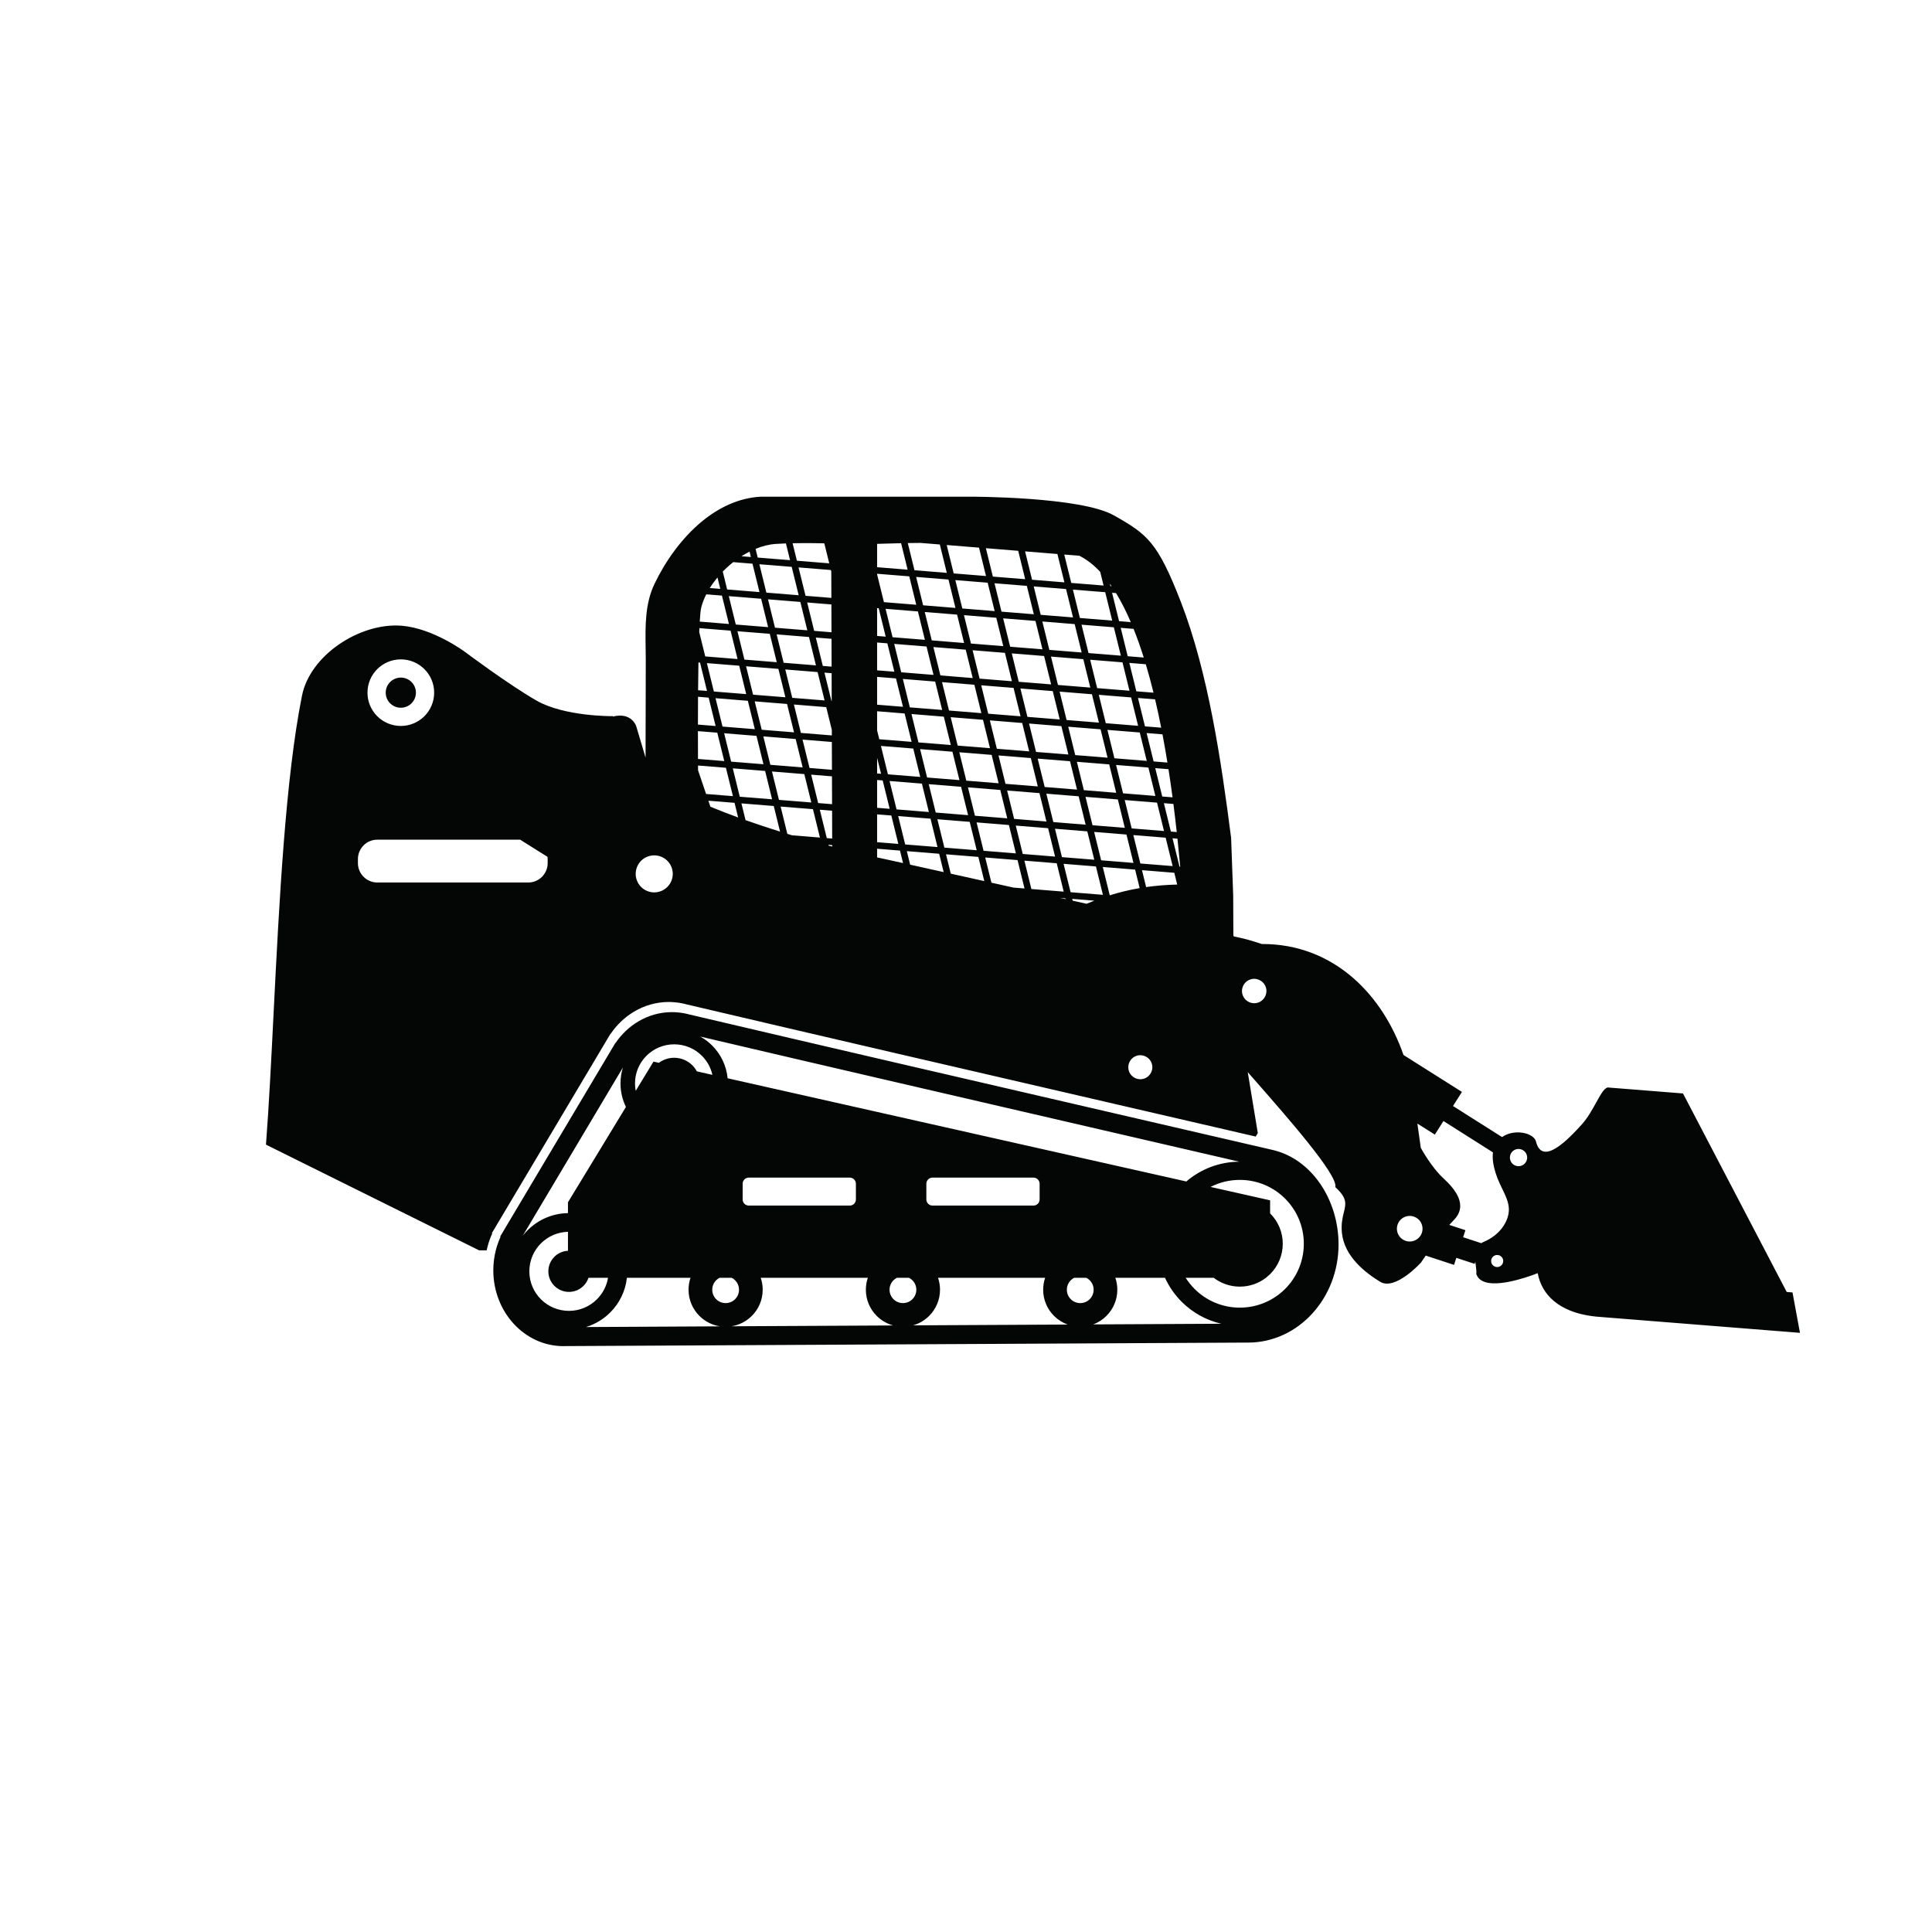 <svg xmlns="http://www.w3.org/2000/svg" xmlns:xlink="http://www.w3.org/1999/xlink" width="500" viewBox="0 0 375 375" height="500" preserveAspectRatio="xMidYMid meet"><defs><clipPath id="51c1042987"><path d="M 51.625 96.406 L 349.375 96.406 L 349.375 261.285 L 51.625 261.285 Z M 51.625 96.406 "></path></clipPath></defs><g id="0dcdd60b25"><g clip-rule="nonzero" clip-path="url(#51c1042987)"><path style=" stroke:none;fill-rule:evenodd;fill:#040606;fill-opacity:1;" d="M 82.375 129.875 C 81.203 128.707 79.586 127.984 77.801 127.984 C 76.012 127.984 74.395 128.707 73.223 129.875 C 72.051 131.047 71.328 132.66 71.328 134.445 C 71.328 136.23 72.051 137.848 73.223 139.016 C 74.395 140.184 76.012 140.906 77.801 140.906 C 79.586 140.906 81.203 140.184 82.375 139.016 C 83.547 137.848 84.27 136.23 84.27 134.445 C 84.27 132.66 83.547 131.047 82.375 129.875 Z M 79.871 132.375 C 79.344 131.848 78.609 131.52 77.801 131.52 C 76.988 131.52 76.258 131.848 75.727 132.375 C 75.195 132.906 74.867 133.637 74.867 134.445 C 74.867 135.254 75.195 135.988 75.727 136.516 C 76.258 137.043 76.988 137.371 77.801 137.371 C 78.609 137.371 79.344 137.043 79.871 136.516 C 80.402 135.988 80.73 135.254 80.73 134.445 C 80.73 133.637 80.402 132.906 79.871 132.375 Z M 247.023 223.203 C 237.141 220.914 226.379 218.422 215.23 215.844 C 188.176 209.586 158.824 202.797 133.707 196.887 C 133.547 196.844 133.422 196.812 133.328 196.789 L 132.945 196.711 L 132.945 196.707 L 132.938 196.707 L 132.875 196.691 C 132.508 196.617 132.098 196.559 131.656 196.516 C 131.211 196.473 130.801 196.453 130.43 196.453 C 128.062 196.453 125.836 197.109 123.895 198.262 C 122.152 199.293 120.645 200.73 119.473 202.449 L 119.434 202.453 L 118.98 203.215 L 98.004 238.461 L 97.84 238.738 L 97.82 238.773 L 97.082 240.012 L 97.152 240.082 C 96.793 240.863 96.496 241.688 96.273 242.531 C 95.934 243.828 95.75 245.18 95.75 246.57 C 95.75 250.598 97.254 254.254 99.68 256.91 C 102.148 259.613 105.57 261.285 109.359 261.285 L 109.367 261.277 L 242.23 260.594 L 242.23 260.598 C 247.117 260.598 251.531 258.441 254.719 254.953 C 257.863 251.512 259.812 246.766 259.812 241.539 C 259.812 237.199 258.5 233.047 256.254 229.773 C 254.004 226.492 250.809 224.082 247.023 223.203 Z M 137.887 156.582 C 139.664 157.316 141.469 158.012 143.273 158.672 L 142.574 155.828 L 137.496 155.418 Z M 144.711 159.188 C 146.969 159.988 149.223 160.73 151.406 161.414 L 150.184 156.445 L 143.91 155.938 Z M 152.82 161.852 L 153.754 162.133 L 159.148 162.57 L 157.793 157.059 L 151.52 156.555 Z M 160.84 164.133 L 161.531 164.316 L 161.527 164.035 L 160.801 163.977 Z M 170.246 166.426 C 171.656 166.738 172.465 166.902 172.477 166.902 L 172.48 166.906 L 175.281 167.523 L 174.684 165.098 L 170.246 164.738 Z M 176.66 167.832 L 183.164 169.273 L 182.289 165.715 L 176.016 165.207 Z M 184.547 169.578 L 191.051 171.02 L 189.895 166.328 L 183.621 165.82 Z M 192.434 171.328 L 196.73 172.281 L 198.859 172.453 L 197.504 166.945 L 191.23 166.438 Z M 205.773 174.285 L 206.824 174.516 L 206.785 174.367 Z M 208.207 174.824 L 210.902 175.422 C 211.391 175.223 211.895 175.02 212.418 174.82 L 208.117 174.473 Z M 106.273 166.316 L 100.961 162.98 L 73.234 162.98 C 72.199 162.98 71.258 163.402 70.578 164.082 C 69.898 164.762 69.473 165.703 69.473 166.734 L 69.473 167.543 C 69.473 168.574 69.898 169.512 70.578 170.191 C 71.258 170.871 72.199 171.293 73.234 171.293 L 102.539 171.293 C 103.574 171.293 104.516 170.871 105.195 170.191 C 105.875 169.512 106.301 168.574 106.301 167.543 L 106.301 166.734 C 106.301 166.594 106.293 166.453 106.273 166.316 Z M 281.305 237.754 L 284.328 238.742 L 284.438 238.781 L 284.391 238.93 L 283.992 240.145 L 287.367 241.25 L 287.52 241.301 C 287.688 241.191 287.883 241.086 288.098 240.992 C 289.547 240.379 290.738 239.426 291.566 238.324 C 292.418 237.199 292.887 235.918 292.871 234.688 C 292.852 233.352 292.191 231.992 291.531 230.633 C 291.223 229.988 290.906 229.344 290.656 228.695 C 290.109 227.27 289.758 225.863 289.734 224.609 C 289.727 224.289 289.742 223.977 289.781 223.676 L 280.176 217.59 L 278.602 220.066 L 278.504 220.227 L 278.344 220.125 L 275.113 218.086 C 275.48 220.656 275.742 222.535 275.777 222.801 C 275.984 223.172 277.914 226.637 280.137 228.68 C 281.34 229.785 282.539 231.098 283.098 232.484 C 283.672 233.91 283.578 235.41 282.156 236.84 C 281.879 237.121 281.594 237.426 281.305 237.754 Z M 296.023 223.602 C 295.742 223.273 295.34 223.055 294.879 223.016 C 294.418 222.98 293.984 223.133 293.656 223.41 C 293.332 223.688 293.113 224.09 293.074 224.551 C 293.039 225.012 293.191 225.445 293.469 225.773 C 293.746 226.098 294.152 226.316 294.613 226.355 C 295.074 226.391 295.508 226.234 295.836 225.957 C 296.16 225.68 296.379 225.277 296.418 224.816 C 296.453 224.359 296.301 223.922 296.023 223.602 Z M 291.492 244.004 L 291.492 244 C 291.297 243.777 291.016 243.621 290.695 243.594 C 290.371 243.57 290.066 243.676 289.84 243.871 C 289.609 244.066 289.457 244.348 289.434 244.668 C 289.406 244.992 289.516 245.293 289.707 245.52 C 289.902 245.746 290.184 245.902 290.508 245.93 C 290.828 245.953 291.133 245.848 291.359 245.652 C 291.59 245.461 291.742 245.176 291.77 244.852 C 291.797 244.531 291.688 244.23 291.492 244.004 Z M 245.598 193.344 C 245.848 192.793 245.891 192.145 245.664 191.531 C 245.434 190.918 244.98 190.457 244.426 190.207 C 243.875 189.953 243.227 189.91 242.613 190.137 L 242.613 190.141 C 242 190.367 241.535 190.82 241.285 191.371 C 241.031 191.922 240.988 192.57 241.219 193.184 C 241.445 193.793 241.902 194.258 242.453 194.512 C 243.004 194.762 243.652 194.805 244.266 194.578 C 244.879 194.348 245.344 193.895 245.598 193.344 Z M 275.305 236.664 C 274.801 236.203 274.156 235.988 273.523 236.012 C 272.891 236.039 272.262 236.309 271.797 236.812 C 271.332 237.316 271.117 237.961 271.141 238.598 C 271.168 239.23 271.438 239.855 271.941 240.32 L 271.945 240.324 L 271.949 240.324 C 272.449 240.785 273.094 241 273.727 240.973 C 274.363 240.949 274.988 240.68 275.453 240.176 L 275.457 240.172 L 275.461 240.172 L 275.461 240.168 C 275.922 239.668 276.137 239.023 276.109 238.391 C 276.082 237.758 275.816 237.133 275.312 236.668 Z M 130.254 171.113 C 130.637 170.277 130.703 169.297 130.359 168.367 C 130.012 167.438 129.32 166.734 128.484 166.352 C 127.648 165.969 126.664 165.906 125.73 166.25 C 124.801 166.594 124.098 167.285 123.715 168.121 C 123.332 168.957 123.266 169.938 123.613 170.867 C 123.957 171.797 124.648 172.5 125.484 172.883 C 126.32 173.266 127.309 173.332 128.238 172.984 C 129.168 172.637 129.871 171.949 130.254 171.113 Z M 223.457 208.117 C 223.625 207.746 223.699 207.332 223.656 206.914 C 223.637 206.723 223.594 206.527 223.523 206.336 C 223.297 205.73 222.848 205.277 222.305 205.027 C 221.762 204.781 221.125 204.738 220.52 204.961 C 219.914 205.188 219.457 205.633 219.211 206.176 C 218.961 206.719 218.922 207.355 219.145 207.961 C 219.371 208.562 219.816 209.02 220.359 209.27 C 220.902 209.516 221.543 209.559 222.145 209.332 C 222.75 209.109 223.207 208.66 223.457 208.117 Z M 147.656 248.02 C 147.906 248.746 148.039 249.523 148.039 250.336 C 148.039 252.316 147.234 254.117 145.934 255.414 L 145.93 255.414 C 144.883 256.461 143.516 257.188 141.984 257.43 L 173.363 257.27 C 172.137 256.934 171.043 256.285 170.172 255.414 C 168.867 254.117 168.062 252.316 168.062 250.336 C 168.062 249.523 168.199 248.746 168.445 248.02 Z M 139.773 257.441 C 138.215 257.211 136.816 256.477 135.754 255.414 C 134.453 254.117 133.645 252.316 133.645 250.336 C 133.645 249.523 133.781 248.746 134.027 248.02 L 121.684 248.02 C 121.395 250.637 120.207 252.988 118.438 254.758 C 117.141 256.051 115.539 257.027 113.742 257.578 Z M 142.68 248.5 C 142.488 248.305 142.262 248.141 142.012 248.02 L 139.672 248.02 C 139.426 248.141 139.199 248.305 139.004 248.5 C 138.535 248.969 138.246 249.617 138.246 250.336 C 138.246 251.051 138.535 251.699 139.004 252.168 L 139.004 252.172 C 139.477 252.641 140.125 252.93 140.844 252.93 C 141.562 252.93 142.211 252.641 142.68 252.172 C 143.152 251.699 143.441 251.051 143.441 250.336 C 143.441 249.617 143.152 248.969 142.68 248.5 Z M 182.074 248.02 C 182.32 248.746 182.457 249.523 182.457 250.336 C 182.457 252.316 181.648 254.117 180.348 255.414 C 179.492 256.27 178.422 256.91 177.227 257.25 L 207.227 257.094 C 206.223 256.73 205.324 256.152 204.586 255.414 C 203.281 254.117 202.477 252.316 202.477 250.336 C 202.477 249.523 202.613 248.746 202.859 248.02 Z M 177.098 248.5 C 176.902 248.305 176.676 248.141 176.43 248.02 L 174.09 248.02 C 173.844 248.141 173.617 248.305 173.422 248.5 C 172.953 248.969 172.66 249.617 172.66 250.336 C 172.66 251.051 172.953 251.699 173.422 252.168 L 173.422 252.172 C 173.891 252.641 174.543 252.93 175.258 252.93 C 175.977 252.93 176.629 252.641 177.098 252.172 C 177.566 251.699 177.859 251.051 177.859 250.336 C 177.859 249.617 177.566 248.969 177.098 248.5 Z M 246.527 233.133 L 246.527 235.516 L 246.543 235.531 C 248.051 237.035 248.984 239.117 248.984 241.414 C 248.984 243.711 248.051 245.789 246.543 247.297 L 245.719 248.02 C 244.316 249.094 242.559 249.734 240.648 249.734 C 238.742 249.734 236.984 249.094 235.582 248.02 L 230.137 248.02 C 230.633 248.801 231.215 249.527 231.871 250.184 C 234.117 252.426 237.223 253.812 240.648 253.812 C 244.082 253.812 247.184 252.426 249.434 250.184 C 251.68 247.938 253.07 244.84 253.07 241.414 C 253.07 237.988 251.68 234.891 249.434 232.645 C 247.184 230.402 244.082 229.016 240.648 229.016 C 238.605 229.016 236.676 229.508 234.973 230.383 L 246.383 232.949 L 246.527 232.984 Z M 226.125 248.02 L 216.488 248.02 C 216.734 248.746 216.871 249.523 216.871 250.336 C 216.871 252.316 216.066 254.117 214.762 255.414 C 214.039 256.137 213.168 256.703 212.191 257.066 L 237.055 256.938 C 234.094 256.258 231.445 254.754 229.367 252.68 C 228.027 251.34 226.922 249.762 226.125 248.02 Z M 210.844 248.02 L 208.504 248.02 C 208.258 248.141 208.031 248.305 207.836 248.5 C 207.367 248.969 207.078 249.617 207.078 250.336 C 207.078 251.051 207.367 251.699 207.836 252.168 L 207.836 252.172 C 208.309 252.641 208.957 252.93 209.676 252.93 C 210.391 252.93 211.043 252.641 211.512 252.172 C 211.98 251.699 212.273 251.051 212.273 250.336 C 212.273 249.617 211.98 248.969 211.512 248.5 C 211.316 248.305 211.094 248.141 210.844 248.02 Z M 118.016 248.02 L 114.227 248.02 C 114.031 248.617 113.695 249.152 113.258 249.586 C 112.535 250.309 111.535 250.758 110.434 250.758 C 109.328 250.758 108.328 250.309 107.605 249.586 C 106.883 248.867 106.434 247.867 106.434 246.766 C 106.434 245.664 106.883 244.664 107.605 243.941 C 108.285 243.262 109.215 242.824 110.242 242.777 L 110.242 239.094 C 108.195 239.145 106.348 239.992 104.996 241.34 C 103.605 242.727 102.746 244.648 102.746 246.766 C 102.746 248.887 103.605 250.805 104.996 252.191 C 106.387 253.578 108.309 254.438 110.43 254.438 C 112.555 254.438 114.473 253.578 115.863 252.191 L 115.867 252.191 C 116.977 251.082 117.75 249.637 118.016 248.02 Z M 110.242 235.465 L 110.242 233.363 L 110.27 233.316 L 121.492 214.859 C 120.816 213.48 120.438 211.93 120.438 210.293 C 120.438 209.215 120.602 208.176 120.906 207.199 L 101.461 239.867 C 101.762 239.484 102.082 239.117 102.426 238.773 C 104.434 236.77 107.191 235.512 110.242 235.465 Z M 123.391 211.734 L 126.773 206.172 L 126.844 206.055 L 126.973 206.086 L 127.891 206.293 C 128.719 205.676 129.746 205.312 130.859 205.312 C 132.234 205.312 133.48 205.871 134.383 206.773 L 134.387 206.773 C 134.73 207.117 135.027 207.516 135.262 207.949 L 138.277 208.629 C 137.957 207.199 137.234 205.922 136.234 204.926 C 134.859 203.551 132.957 202.703 130.859 202.703 C 128.758 202.703 126.855 203.551 125.48 204.926 C 124.105 206.297 123.254 208.195 123.254 210.293 C 123.254 210.785 123.301 211.266 123.391 211.734 Z M 141.234 209.293 L 230.262 229.324 C 233.023 226.953 236.613 225.512 240.535 225.484 C 232.258 223.566 223.461 221.531 214.41 219.438 C 188.086 213.348 159.617 206.766 135.926 201.199 C 136.773 201.668 137.547 202.254 138.227 202.934 C 139.891 204.598 140.996 206.82 141.234 209.293 Z M 200.598 228.574 L 181 228.574 C 180.672 228.574 180.371 228.707 180.156 228.922 C 179.941 229.137 179.805 229.434 179.805 229.762 L 179.805 232.812 C 179.805 233.141 179.941 233.438 180.156 233.652 C 180.371 233.871 180.672 234.004 181 234.004 L 200.598 234.004 C 200.922 234.004 201.223 233.871 201.438 233.652 C 201.652 233.438 201.789 233.141 201.789 232.812 L 201.789 229.762 C 201.789 229.434 201.652 229.137 201.438 228.922 C 201.223 228.707 200.922 228.574 200.598 228.574 Z M 164.938 228.574 L 145.34 228.574 C 145.012 228.574 144.715 228.707 144.496 228.922 C 144.281 229.137 144.148 229.434 144.148 229.762 L 144.148 232.812 C 144.148 233.141 144.281 233.438 144.496 233.652 C 144.715 233.871 145.012 234.004 145.34 234.004 L 164.938 234.004 C 165.266 234.004 165.562 233.871 165.781 233.652 C 165.996 233.438 166.129 233.141 166.129 232.812 L 166.129 229.762 C 166.129 229.434 165.996 229.137 165.781 228.922 C 165.562 228.707 165.266 228.574 164.938 228.574 Z M 161.352 110.953 L 161.273 110.641 L 155 110.137 L 156.355 115.645 L 161.367 116.051 Z M 160.957 109.344 L 159.996 105.461 C 158.785 105.438 157.512 105.414 156.215 105.414 L 156.215 105.418 C 155.43 105.418 154.637 105.422 153.844 105.438 L 154.68 108.836 Z M 156.676 116.941 L 158.031 122.449 L 161.391 122.723 L 161.371 117.324 Z M 158.352 123.75 L 159.707 129.258 L 161.414 129.395 L 161.395 123.996 Z M 160.027 130.555 L 161.383 136.062 L 161.434 136.07 L 161.418 130.668 Z M 161.453 141.656 L 160.371 137.254 L 154.098 136.746 L 155.453 142.258 L 161.457 142.742 Z M 160.051 135.957 L 158.695 130.449 L 152.422 129.941 L 153.777 135.449 Z M 158.375 129.148 L 157.02 123.641 L 150.746 123.133 L 152.102 128.641 Z M 156.699 122.344 L 155.344 116.836 L 149.07 116.328 L 150.426 121.836 Z M 155.023 115.535 L 153.668 110.027 L 147.395 109.52 L 148.75 115.027 Z M 153.348 108.727 L 152.547 105.477 C 151.895 105.5 151.25 105.531 150.609 105.574 C 149.301 105.656 147.965 105.996 146.656 106.531 L 147.074 108.223 Z M 155.773 143.555 L 157.129 149.062 L 161.48 149.414 L 161.461 144.016 Z M 157.449 150.359 L 158.805 155.871 L 161.504 156.09 L 161.484 150.688 Z M 159.125 157.168 L 160.48 162.676 L 161.523 162.762 L 161.508 157.359 Z M 157.473 155.762 L 156.117 150.254 L 149.84 149.746 L 151.195 155.254 Z M 155.797 148.957 L 154.441 143.445 L 148.164 142.938 L 149.523 148.449 Z M 154.121 142.148 L 152.766 136.641 L 146.488 136.133 L 147.848 141.641 Z M 152.445 135.34 L 151.086 129.832 L 144.812 129.324 L 146.172 134.836 Z M 150.77 128.535 L 149.41 123.027 L 143.137 122.52 L 144.492 128.027 Z M 149.09 121.727 L 147.734 116.219 L 141.461 115.711 L 142.816 121.219 Z M 147.414 114.922 L 146.059 109.414 L 142.316 109.109 C 142.125 109.262 141.938 109.418 141.75 109.574 C 141.242 110.008 140.75 110.465 140.289 110.941 L 141.141 114.414 Z M 145.742 108.113 L 145.484 107.07 C 144.953 107.34 144.434 107.641 143.922 107.965 Z M 149.863 155.145 L 148.508 149.641 L 142.234 149.133 L 143.59 154.641 Z M 148.188 148.34 L 146.832 142.832 L 140.559 142.324 L 141.914 147.832 Z M 146.512 141.535 L 145.156 136.023 L 138.883 135.52 L 140.238 141.027 Z M 144.836 134.727 L 143.48 129.215 L 137.207 128.711 L 138.562 134.219 Z M 143.16 127.918 L 141.805 122.41 L 135.754 121.922 L 135.719 122.68 L 136.887 127.41 Z M 141.484 121.113 L 140.129 115.605 L 137.086 115.359 C 136.664 116.191 136.336 117.039 136.117 117.883 C 135.996 118.34 135.898 119.316 135.82 120.652 Z M 139.809 114.305 L 139.262 112.086 C 138.711 112.746 138.211 113.434 137.773 114.141 Z M 142.258 154.531 L 140.898 149.023 L 135.488 148.586 L 135.492 149.508 L 137.051 154.109 Z M 140.578 147.723 L 139.223 142.215 L 135.469 141.914 C 135.469 144.102 135.473 146 135.48 147.352 L 135.484 147.312 Z M 138.902 140.918 L 137.547 135.41 L 135.488 135.242 C 135.477 137.172 135.473 139.07 135.469 140.816 L 135.484 140.641 Z M 137.23 134.109 L 135.871 128.602 L 135.566 128.578 C 135.535 130.32 135.512 132.148 135.5 133.973 Z M 215.426 113.305 L 215.535 113.758 L 215.754 113.777 C 215.645 113.617 215.535 113.461 215.426 113.305 Z M 215.855 115.059 L 217.211 120.566 L 219.484 120.75 C 218.609 118.707 217.656 116.812 216.621 115.121 Z M 217.531 121.863 L 218.887 127.375 L 222 127.625 C 221.395 125.695 220.738 123.832 220.031 122.066 Z M 219.207 128.672 L 220.562 134.18 L 223.895 134.449 C 223.434 132.574 222.938 130.727 222.398 128.93 Z M 220.883 135.477 L 222.238 140.988 L 225.387 141.242 C 225.023 139.402 224.629 137.566 224.203 135.746 Z M 222.559 142.285 L 223.914 147.793 L 226.598 148.012 C 226.305 146.203 225.988 144.371 225.637 142.535 Z M 224.234 149.094 L 225.59 154.602 L 227.59 154.762 C 227.355 152.988 227.094 151.16 226.801 149.301 Z M 225.91 155.898 L 227.266 161.406 L 228.406 161.5 C 228.215 159.777 228 157.949 227.758 156.047 Z M 227.586 162.707 L 228.941 168.215 L 229.082 168.227 C 228.934 166.602 228.754 164.77 228.543 162.785 Z M 228.492 171.691 L 227.93 169.406 L 221.656 168.898 L 222.465 172.18 C 224.297 171.918 226.297 171.742 228.492 171.691 Z M 227.609 168.105 L 226.254 162.598 L 219.98 162.09 L 221.34 167.602 Z M 225.934 161.301 L 224.578 155.793 L 218.305 155.285 L 219.66 160.793 Z M 224.258 154.492 L 222.902 148.984 L 216.629 148.477 L 217.984 153.984 Z M 222.582 147.688 L 221.227 142.176 L 214.953 141.672 L 216.309 147.18 Z M 220.906 140.879 L 219.551 135.371 L 213.277 134.863 L 214.633 140.371 Z M 219.23 134.07 L 217.875 128.562 L 211.602 128.055 L 212.957 133.562 Z M 217.555 127.266 L 216.199 121.758 L 209.926 121.25 L 211.281 126.758 Z M 215.879 120.457 L 214.523 114.949 L 208.25 114.441 L 209.605 119.949 Z M 214.203 113.652 L 213.551 111 C 212.305 109.668 210.961 108.605 209.512 107.875 L 206.574 107.637 L 207.93 113.145 Z M 221.207 172.379 L 220.324 168.789 L 214.051 168.281 L 215.402 173.777 C 217.133 173.238 219.051 172.746 221.207 172.379 Z M 220.004 167.492 L 218.648 161.984 L 212.375 161.477 L 213.73 166.984 Z M 218.328 160.684 L 216.973 155.176 L 210.699 154.668 L 212.055 160.176 Z M 216.652 153.879 L 215.297 148.367 L 209.023 147.863 L 210.379 153.371 Z M 214.977 147.07 L 213.621 141.562 L 207.348 141.055 L 208.703 146.562 Z M 213.301 140.262 L 211.945 134.754 L 205.672 134.246 L 207.027 139.754 Z M 211.625 133.457 L 210.27 127.949 L 203.996 127.441 L 205.352 132.949 Z M 209.949 126.648 L 208.594 121.141 L 202.32 120.633 L 203.676 126.141 Z M 208.273 119.844 L 206.918 114.332 L 200.645 113.828 L 202 119.336 Z M 206.598 113.035 L 205.242 107.531 L 198.969 107.023 L 200.324 112.527 Z M 214.074 173.684 L 212.719 168.176 L 206.441 167.668 L 207.801 173.176 Z M 212.398 166.875 L 211.043 161.367 L 204.77 160.859 L 206.125 166.367 Z M 210.723 160.07 L 209.363 154.559 L 203.094 154.055 L 204.449 159.562 Z M 209.047 153.262 L 207.691 147.754 L 201.414 147.246 L 202.773 152.754 Z M 207.371 146.453 L 206.012 140.945 L 199.738 140.438 L 201.098 145.949 Z M 205.695 139.648 L 204.336 134.141 L 198.062 133.633 L 199.422 139.141 Z M 204.02 132.84 L 202.66 127.332 L 196.387 126.824 L 197.742 132.332 Z M 202.344 126.035 L 200.984 120.527 L 194.711 120.02 L 196.07 125.527 Z M 200.664 119.227 L 199.309 113.719 L 193.035 113.211 L 194.391 118.719 Z M 198.988 112.422 L 197.633 106.914 L 191.359 106.406 L 192.715 111.914 Z M 206.465 173.066 L 205.109 167.559 L 198.836 167.051 L 200.191 172.559 Z M 204.789 166.262 L 203.434 160.754 L 197.16 160.246 L 198.516 165.754 Z M 203.113 159.453 L 201.758 153.945 L 195.484 153.438 L 196.84 158.945 Z M 201.438 152.645 L 200.082 147.141 L 193.809 146.633 L 195.164 152.141 Z M 199.762 145.84 L 198.406 140.332 L 192.133 139.824 L 193.488 145.332 Z M 198.086 139.031 L 196.73 133.523 L 190.457 133.016 L 191.812 138.527 Z M 196.41 132.227 L 195.055 126.719 L 188.781 126.211 L 190.137 131.719 Z M 194.734 125.418 L 193.379 119.91 L 187.105 119.402 L 188.461 124.91 Z M 193.059 118.613 L 191.703 113.105 L 185.43 112.598 L 186.785 118.105 Z M 191.383 111.805 L 190.027 106.297 L 183.754 105.789 L 185.109 111.297 Z M 197.184 165.645 L 195.828 160.137 L 189.555 159.629 L 190.91 165.137 Z M 195.508 158.84 L 194.152 153.332 L 187.879 152.824 L 189.234 158.332 Z M 193.832 152.031 L 192.477 146.523 L 186.203 146.016 L 187.559 151.523 Z M 192.156 145.223 L 190.801 139.715 L 184.527 139.207 L 185.883 144.719 Z M 190.48 138.418 L 189.125 132.91 L 182.848 132.402 L 184.207 137.91 Z M 188.805 131.609 L 187.445 126.102 L 181.172 125.594 L 182.531 131.102 Z M 187.129 124.805 L 185.77 119.297 L 179.496 118.789 L 180.855 124.297 Z M 185.453 117.996 L 184.098 112.488 L 177.82 111.98 L 179.18 117.488 Z M 183.773 111.191 L 182.418 105.684 L 178.648 105.379 C 177.844 105.387 177.027 105.395 176.203 105.41 L 177.5 110.684 Z M 189.578 165.031 L 188.219 159.523 L 181.945 159.016 L 183.305 164.523 Z M 187.902 158.223 L 186.543 152.715 L 180.27 152.207 L 181.625 157.715 Z M 186.223 151.418 L 184.867 145.91 L 178.594 145.402 L 179.949 150.91 Z M 184.547 144.609 L 183.191 139.102 L 176.918 138.594 L 178.273 144.102 Z M 182.871 137.801 L 181.516 132.293 L 175.242 131.785 L 176.598 137.297 Z M 181.195 130.996 L 179.84 125.488 L 173.566 124.98 L 174.922 130.488 Z M 179.52 124.188 L 178.164 118.68 L 171.891 118.172 L 173.246 123.684 Z M 177.844 117.383 L 176.488 111.871 L 170.246 111.367 L 170.246 111.5 L 171.57 116.875 Z M 176.168 110.574 L 174.902 105.434 C 173.379 105.465 171.828 105.508 170.246 105.562 L 170.246 110.094 Z M 181.969 164.414 L 180.613 158.906 L 174.34 158.398 L 175.695 163.906 Z M 180.293 157.609 L 178.938 152.098 L 172.664 151.594 L 174.02 157.102 Z M 178.617 150.801 L 177.262 145.293 L 170.988 144.785 L 172.344 150.293 Z M 176.941 143.992 L 175.586 138.484 L 170.246 138.055 L 170.246 141.777 L 170.668 143.488 Z M 175.266 137.188 L 173.91 131.68 L 170.246 131.383 L 170.246 136.781 Z M 173.59 130.379 L 172.234 124.871 L 170.246 124.711 L 170.246 130.109 Z M 171.914 123.574 L 170.559 118.066 L 170.246 118.039 L 170.246 123.438 Z M 174.363 163.801 L 173.008 158.289 L 170.246 158.066 L 170.246 163.469 Z M 172.688 156.992 L 171.328 151.484 L 170.246 151.398 L 170.246 156.793 Z M 171.012 150.184 L 170.246 147.086 L 170.246 150.125 Z M 239.484 181.758 L 241.262 182.152 L 241.277 182.152 C 241.281 182.156 242.793 182.512 244.906 183.23 C 251.938 183.195 257.961 185.723 262.719 189.887 C 267.078 193.707 270.379 198.906 272.418 204.773 L 283.605 211.84 L 283.766 211.941 L 283.664 212.098 L 282.027 214.676 L 291.551 220.707 C 292.066 220.344 292.637 220.102 293.219 219.957 C 294.016 219.762 294.84 219.75 295.574 219.871 C 296.312 219.996 296.973 220.258 297.434 220.605 C 297.789 220.871 298.035 221.191 298.121 221.539 C 298.738 224.027 300.336 223.891 302.062 222.816 C 303.891 221.68 305.867 219.531 307.082 218.184 C 308.188 216.949 309.086 215.324 309.844 213.953 C 310.797 212.227 311.543 210.879 312.332 211.098 L 326.566 212.23 L 326.672 212.242 L 326.719 212.332 L 346.801 250.77 L 347.781 250.848 L 347.926 250.859 L 347.949 251 L 349.328 258.461 L 349.375 258.699 L 349.129 258.684 L 310.684 255.625 C 308.344 255.469 306.395 255.031 304.789 254.391 C 302.254 253.379 300.57 251.852 299.555 250.102 C 299.008 249.16 298.656 248.152 298.465 247.121 C 298.156 247.242 297.777 247.387 297.352 247.539 C 295.738 248.109 293.383 248.82 291.281 249.035 C 289.121 249.258 287.219 248.949 286.605 247.43 L 286.602 247.426 L 286.57 247.336 L 286.555 247.297 L 286.555 247.254 C 286.598 246.754 286.52 246.164 286.441 245.551 C 286.414 245.34 286.387 245.125 286.363 244.91 L 286.262 245.223 L 286.23 245.312 L 286.051 245.254 L 282.676 244.148 L 282.277 245.363 L 282.227 245.512 L 282.113 245.477 L 276.734 243.711 C 276.172 244.52 275.824 245.043 275.82 245.051 L 275.809 245.066 L 275.805 245.07 C 275.789 245.086 270.812 250.59 267.879 248.789 C 266.469 247.922 264.73 246.707 263.289 245.129 C 261.836 243.539 260.684 241.582 260.457 239.238 C 260.297 237.512 260.594 236.305 260.844 235.297 C 261.246 233.668 261.516 232.574 259.262 230.496 L 259.188 230.43 L 259.203 230.336 C 259.523 227.867 250.02 217.035 243.539 209.641 L 242.188 208.105 L 244.129 219.863 L 244.141 219.93 L 244.105 219.988 L 243.738 220.609 C 235.309 218.656 226.359 216.586 217.156 214.457 C 189.289 208.012 159.059 201.02 133.191 194.934 C 133.023 194.887 132.895 194.855 132.801 194.832 L 132.406 194.754 L 132.41 194.75 L 132.398 194.746 L 132.332 194.73 C 131.953 194.656 131.535 194.594 131.078 194.551 C 130.621 194.508 130.199 194.484 129.816 194.484 C 127.379 194.484 125.086 195.16 123.086 196.348 C 121.289 197.414 119.734 198.891 118.531 200.656 L 118.492 200.664 L 118.023 201.449 L 96.418 237.754 L 96.25 238.035 L 96.254 238.039 L 96.234 238.07 L 95.469 239.348 L 95.543 239.418 C 95.172 240.227 94.867 241.07 94.641 241.945 C 94.574 242.188 94.516 242.438 94.461 242.688 L 92.992 242.688 L 92.949 242.668 L 51.738 222.23 L 51.625 222.176 L 51.633 222.051 C 52.199 214.668 52.641 205.91 53.105 196.641 C 54.184 175.23 55.398 151.094 58.613 135.039 C 59.395 131.137 62.125 127.648 65.641 125.184 C 69.32 122.598 73.871 121.125 77.949 121.453 C 84.098 121.945 90.227 126.516 90.242 126.527 C 90.266 126.547 98.648 132.824 104.102 135.965 C 109.523 139.086 118.754 139.004 118.777 139.004 L 118.977 139.004 L 118.973 139.082 C 122.512 138.18 123.449 140.84 123.453 140.848 L 123.457 140.855 L 123.461 140.859 L 125.301 147.043 L 125.344 128.156 C 125.344 127.34 125.332 126.512 125.316 125.68 C 125.254 121.469 125.184 117.188 127.051 113.297 C 129.129 108.973 132.281 104.457 136.273 101.184 C 139.551 98.496 143.391 96.641 147.66 96.406 L 188.32 96.406 C 188.383 96.406 209.711 96.371 216.207 100.035 C 219.449 101.867 221.566 103.152 223.445 105.441 C 225.316 107.723 226.938 110.992 229.188 116.785 C 231.859 123.672 233.824 131.418 235.359 139.301 C 236.895 147.176 238 155.199 238.961 162.645 L 238.961 162.664 L 239.363 173.816 L 239.363 173.824 L 239.395 181.562 L 239.484 181.758 "></path></g></g></svg>